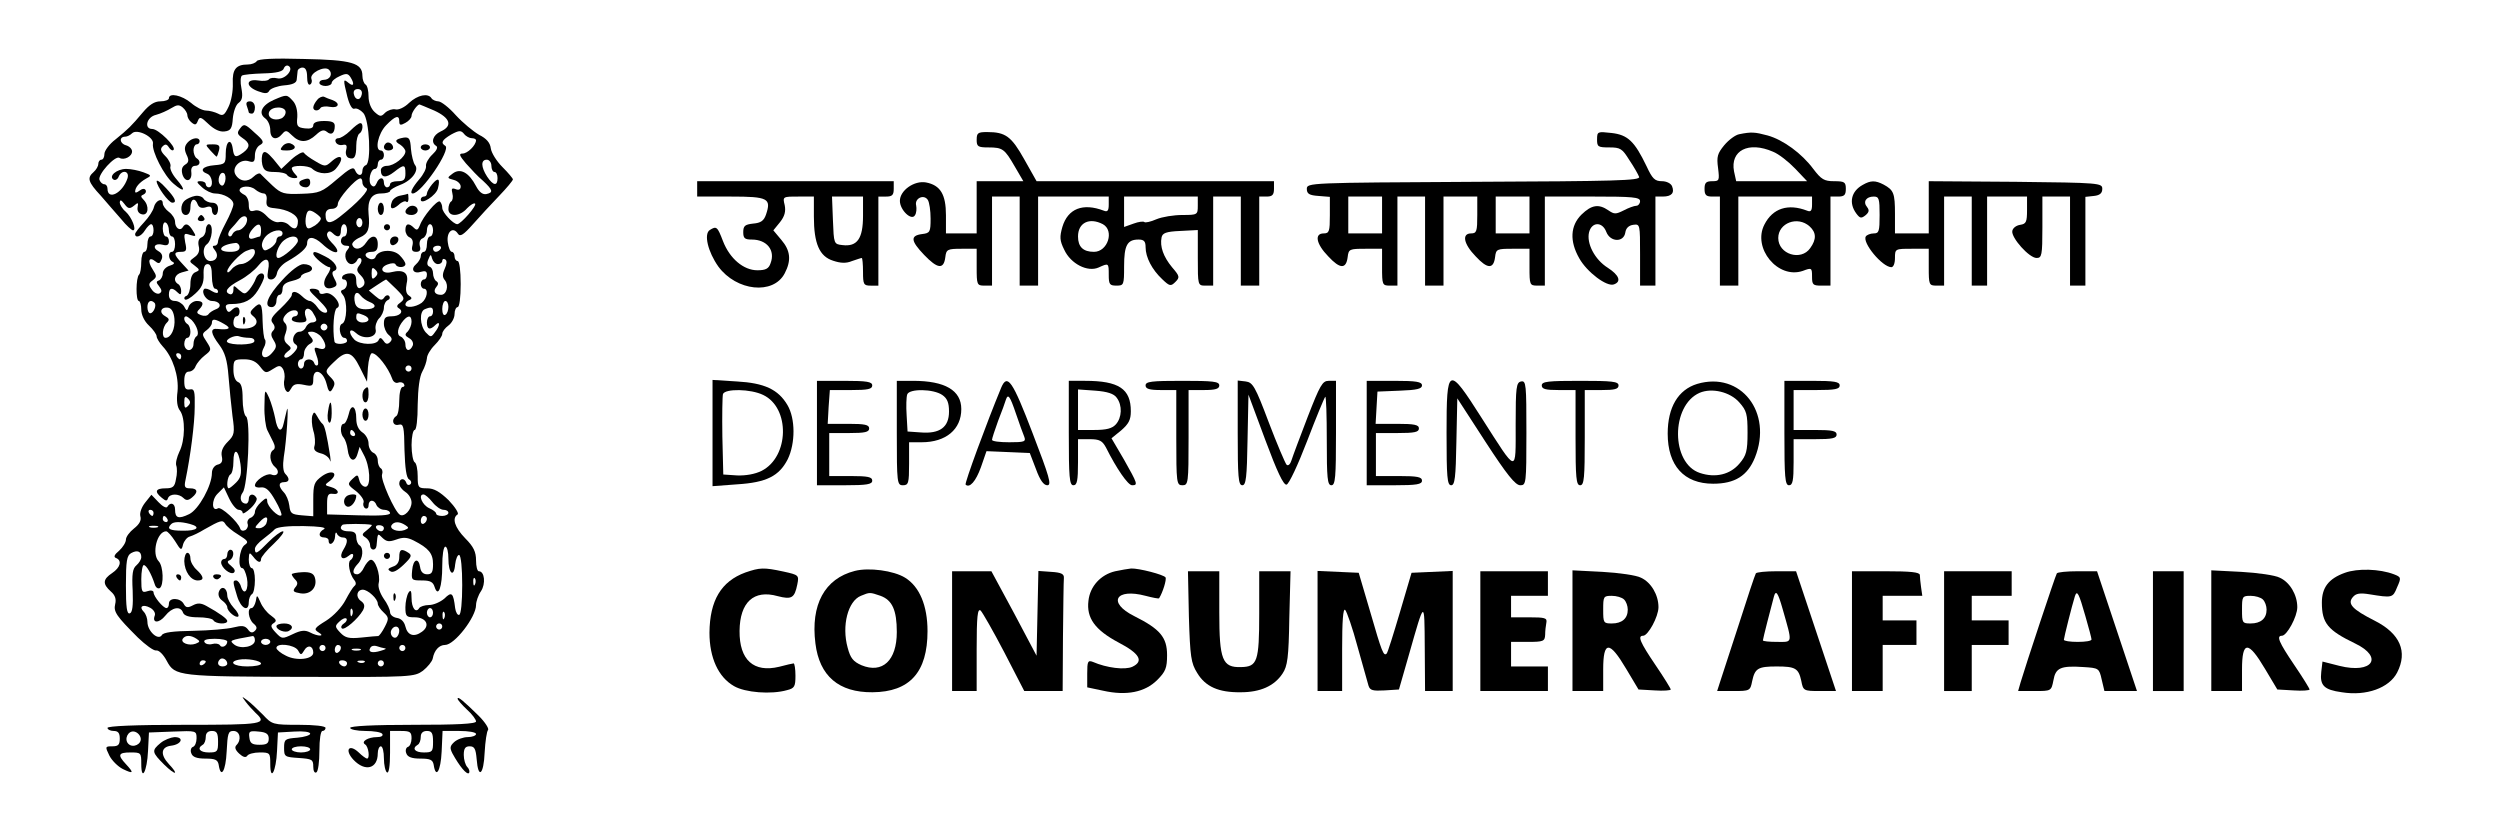 <?xml version="1.0" encoding="UTF-8" standalone="no"?>
<svg xmlns="http://www.w3.org/2000/svg" version="1.0" width="814pt" height="271pt" viewBox="0 0 814 271" preserveAspectRatio="xMidYMid meet">
  <g transform="translate(0,271) scale(0.1,-0.1)" fill="#000000" stroke="none">
    <path d="M836 2511 c-4 -6 -17 -11 -29 -11 -39 0 -51 -16 -49 -62 1 -24 -5 -58 -14 -76 -13 -27 -18 -31 -34 -22 -10 5 -28 10 -39 10 -11 0 -33 11 -49 25 -30 25 -72 34 -72 15 0 -5 -12 -10 -28 -10 -19 0 -36 -11 -57 -36 -38 -45 -46 -53 -89 -88 -20 -15 -36 -37 -36 -47 0 -10 -4 -19 -10 -19 -5 0 -10 -6 -10 -14 0 -7 -7 -19 -15 -26 -22 -19 -19 -32 23 -77 20 -23 50 -58 67 -77 16 -20 34 -36 38 -36 13 0 -4 43 -24 61 -11 9 -19 23 -19 30 1 10 5 8 15 -5 12 -16 17 -17 31 -6 14 12 15 11 12 -5 -2 -12 4 -21 15 -23 20 -4 24 27 5 47 -11 11 -10 14 0 18 6 3 9 9 6 14 -3 6 -11 5 -20 -2 -8 -6 -14 -8 -14 -3 0 14 14 30 35 42 19 10 19 11 -8 21 -16 6 -41 11 -56 11 -31 0 -59 -24 -41 -35 5 -3 13 1 16 9 10 25 37 20 29 -5 -16 -48 -65 -73 -65 -33 0 8 -5 14 -10 14 -6 0 -13 6 -16 14 -7 17 51 81 65 72 14 -9 41 4 41 21 0 8 -9 17 -20 20 -21 6 -23 28 -2 28 6 0 16 5 22 11 16 16 72 -12 68 -34 -4 -25 36 -104 67 -130 36 -31 42 -23 10 14 -14 16 -23 35 -20 42 2 7 -5 22 -16 33 -16 16 -18 24 -10 32 9 9 14 8 21 -3 5 -8 12 -12 15 -8 10 9 -49 68 -69 68 -28 0 -19 39 12 46 15 4 37 14 50 22 18 11 25 12 37 2 8 -7 15 -18 15 -25 0 -7 6 -18 14 -24 11 -9 15 -8 20 5 6 15 10 14 35 -10 19 -18 37 -26 52 -24 20 2 25 10 27 42 2 22 10 45 19 51 12 9 14 21 9 48 -4 19 -3 38 2 41 5 3 36 6 70 7 42 1 63 6 66 16 3 8 10 12 16 8 18 -11 -13 -46 -37 -40 -12 3 -24 1 -27 -3 -3 -5 -19 -7 -36 -4 -40 6 -41 -20 0 -35 24 -9 32 -8 37 2 5 7 26 15 48 17 27 2 40 8 41 18 1 8 2 21 3 28 0 6 8 12 16 12 10 0 15 -10 15 -31 0 -17 4 -28 10 -24 5 3 7 11 4 18 -7 19 43 44 57 30 14 -14 3 -33 -17 -33 -8 0 -14 -4 -14 -10 0 -5 9 -10 20 -10 11 0 20 5 20 10 0 6 12 16 26 22 21 10 27 9 35 -3 14 -22 11 -33 -6 -19 -18 15 -18 12 -4 -45 7 -27 16 -42 23 -39 7 3 20 -4 29 -14 20 -22 27 -164 8 -170 -6 -2 -11 -10 -11 -18 0 -19 -16 -18 -24 2 -5 12 -16 7 -59 -30 -49 -42 -57 -45 -115 -47 -57 -2 -66 0 -95 27 -17 16 -34 33 -38 37 -3 5 -14 1 -23 -8 -19 -19 -45 -17 -59 6 -14 23 15 53 43 44 16 -5 20 -2 20 19 0 14 7 29 17 34 14 8 12 14 -18 40 -31 29 -35 30 -47 14 -11 -14 -10 -19 7 -31 26 -17 26 -30 4 -47 -26 -19 -31 -17 -35 11 -5 38 -23 26 -23 -15 0 -33 -2 -35 -37 -38 -39 -3 -50 -18 -23 -28 17 -7 21 -44 5 -44 -5 0 -10 5 -10 10 0 6 -8 10 -17 10 -14 0 -14 -3 5 -20 12 -11 31 -20 42 -20 29 0 60 -18 60 -35 0 -8 -11 -35 -25 -61 -14 -26 -25 -53 -25 -60 0 -8 -5 -14 -11 -14 -8 0 -8 -4 1 -15 13 -16 6 -35 -15 -35 -22 0 -30 41 -11 55 17 13 22 65 6 65 -5 0 -10 -9 -10 -19 0 -10 -6 -21 -14 -24 -9 -4 -12 -14 -9 -28 4 -15 0 -27 -13 -36 -19 -14 -19 -14 0 -28 17 -13 17 -15 3 -21 -11 -4 -17 -18 -17 -39 0 -18 -6 -35 -12 -38 -7 -2 -10 -8 -6 -12 4 -4 19 5 34 19 21 19 28 34 27 61 -1 24 3 35 13 35 10 0 14 -12 14 -40 0 -22 5 -40 10 -40 6 0 10 -5 10 -10 0 -6 -8 -5 -20 2 -10 7 -22 10 -25 7 -11 -11 7 -39 25 -39 26 0 35 -19 13 -27 -10 -4 -21 -11 -24 -16 -4 -6 -15 -7 -25 -3 -13 5 -15 9 -6 18 17 17 15 28 -7 28 -10 0 -22 -8 -26 -17 -6 -17 -7 -17 -16 0 -6 9 -19 17 -29 17 -13 0 -20 7 -20 20 0 23 10 26 28 8 9 -9 12 -8 12 4 0 9 -4 20 -10 23 -18 11 -11 32 12 38 l22 6 -22 24 c-27 29 -28 37 -2 37 17 0 19 5 13 31 -5 29 -4 31 16 24 20 -6 21 -5 9 14 -14 23 -24 26 -33 11 -9 -14 -25 -2 -25 18 0 10 -9 24 -20 32 -11 8 -20 21 -20 28 0 20 -24 9 -29 -13 -2 -10 -16 -32 -32 -49 -16 -17 -29 -34 -29 -38 0 -15 20 -8 32 12 7 11 16 20 20 20 5 0 8 -9 8 -20 0 -11 -4 -20 -10 -20 -5 0 -10 -11 -10 -25 0 -14 -4 -25 -10 -25 -5 0 -10 -15 -10 -33 0 -19 -3 -37 -7 -41 -11 -10 -11 -86 -1 -86 4 0 8 -13 8 -28 0 -17 10 -38 25 -52 14 -13 25 -29 25 -35 0 -6 9 -21 20 -33 33 -35 53 -98 48 -147 -4 -29 -1 -51 8 -62 18 -24 17 -97 -2 -134 -8 -17 -13 -37 -10 -45 3 -8 3 -28 -1 -44 -4 -25 -10 -30 -34 -30 -33 0 -37 -11 -12 -31 13 -11 17 -11 20 -1 6 15 35 16 51 0 8 -8 15 -8 27 2 21 17 19 30 -6 30 -17 0 -20 4 -15 27 16 77 30 184 30 238 1 52 -1 60 -16 57 -14 -2 -18 4 -18 28 0 20 5 30 15 30 9 0 19 8 22 18 4 9 17 25 30 35 22 17 22 19 6 44 -16 24 -16 26 0 38 9 7 17 17 17 24 0 14 9 14 40 -4 25 -14 17 -20 -22 -16 -25 3 -22 -15 6 -52 18 -24 26 -49 30 -102 3 -38 9 -97 13 -130 8 -55 6 -62 -15 -83 -16 -16 -23 -31 -20 -47 4 -17 0 -25 -14 -28 -10 -3 -18 -14 -18 -27 0 -41 -43 -119 -74 -134 -35 -17 -46 -13 -46 15 0 20 -15 26 -25 9 -3 -6 -16 1 -29 15 l-23 24 -20 -25 c-12 -15 -19 -34 -16 -45 4 -13 -3 -26 -21 -40 -14 -11 -26 -27 -26 -36 0 -9 -10 -25 -22 -36 -16 -13 -19 -21 -10 -24 20 -8 14 -31 -13 -49 -30 -20 -32 -35 -4 -60 14 -12 18 -25 14 -41 -6 -25 4 -39 74 -109 25 -24 51 -43 59 -42 9 2 24 -13 35 -34 27 -50 35 -51 459 -52 338 -1 347 0 375 20 15 12 30 30 32 40 5 27 21 44 40 44 31 0 101 91 101 130 0 11 7 32 16 45 16 24 12 65 -7 65 -5 0 -9 16 -9 35 0 28 -8 45 -35 72 -35 36 -44 66 -25 78 5 3 -8 24 -29 46 -29 28 -48 39 -70 39 -29 0 -31 2 -31 39 0 22 -4 43 -10 46 -5 3 -10 28 -10 56 0 27 5 49 10 49 6 0 10 34 10 83 1 52 6 91 15 107 8 14 14 33 15 43 0 10 11 29 25 43 14 14 25 30 25 37 0 7 9 19 20 27 11 8 20 25 20 37 0 13 5 23 10 23 6 0 10 32 10 75 0 43 -4 75 -10 75 -5 0 -10 7 -10 15 0 8 -4 15 -9 15 -5 0 -11 14 -13 31 -5 34 17 53 33 28 7 -11 18 -4 49 31 22 25 60 66 85 92 25 26 45 50 45 54 0 3 -15 21 -34 40 -19 19 -36 46 -38 61 -2 18 -14 32 -38 44 -19 11 -53 39 -76 64 -22 25 -48 45 -57 45 -8 0 -19 5 -22 10 -11 18 -45 11 -73 -15 -15 -15 -35 -24 -45 -21 -9 2 -24 -3 -33 -11 -13 -14 -17 -13 -34 2 -12 11 -20 31 -20 51 0 18 -4 36 -10 39 -5 3 -10 16 -10 28 0 42 -34 52 -191 55 -99 3 -149 0 -153 -7z m342 -108 c-4 -22 -22 -20 -26 1 -2 10 3 16 13 16 10 0 15 -7 13 -17z m236 -53 c52 -24 61 -50 21 -68 -26 -12 -33 -36 -15 -47 7 -4 2 -15 -12 -28 -13 -12 -22 -29 -21 -37 2 -8 -8 -28 -22 -44 -23 -27 -32 -46 -21 -46 28 0 125 143 106 155 -16 10 -11 19 19 37 26 14 32 14 42 2 6 -8 18 -14 25 -14 8 0 14 -3 14 -7 -1 -17 -28 -43 -44 -43 -13 0 -10 -7 11 -32 16 -18 40 -44 56 -57 32 -30 34 -38 10 -43 -12 -2 -23 7 -33 26 -23 44 -51 60 -76 41 -19 -14 -19 -15 4 -21 12 -3 22 -13 22 -21 0 -10 -6 -13 -16 -9 -13 5 -15 2 -11 -14 3 -11 1 -23 -4 -26 -5 -3 -9 -14 -9 -25 0 -26 37 -25 61 3 11 11 22 18 26 15 6 -7 -46 -66 -58 -67 -13 0 -49 38 -49 53 0 9 -4 18 -8 21 -9 5 -55 -49 -65 -78 -6 -15 -10 -17 -19 -8 -17 17 -28 15 -28 -7 0 -10 6 -21 14 -24 9 -4 12 -14 9 -26 -4 -15 -1 -21 12 -21 12 0 16 6 12 19 -3 12 1 22 9 25 8 3 14 15 14 26 0 11 5 20 10 20 6 0 10 -9 10 -20 0 -11 -4 -20 -10 -20 -5 0 -10 -11 -10 -25 0 -14 -4 -25 -10 -25 -5 0 -10 -6 -10 -14 0 -7 -7 -19 -15 -26 -19 -16 -9 -33 16 -25 13 4 19 2 19 -9 0 -9 -4 -16 -10 -16 -5 0 -10 -7 -10 -15 0 -8 5 -15 10 -15 16 0 11 -32 -7 -46 -21 -15 -53 -18 -53 -5 0 5 6 12 13 14 9 4 9 8 -2 15 -9 6 -11 19 -7 39 8 34 -9 47 -49 37 -31 -8 -43 14 -13 25 13 5 24 5 26 0 5 -12 32 -11 32 1 0 6 -8 18 -19 29 -21 21 -69 18 -78 -5 -2 -7 -11 -10 -19 -7 -21 8 -17 23 6 23 15 0 20 7 20 25 0 30 -20 33 -38 5 -14 -22 -38 -27 -45 -7 -2 6 9 17 25 24 27 12 33 28 28 77 -4 43 9 66 40 66 17 0 30 4 30 8 0 4 15 13 33 20 38 14 63 48 48 65 -5 7 -11 30 -13 52 -2 34 -6 39 -23 37 -29 -5 -32 -12 -12 -23 9 -6 17 -16 17 -22 0 -18 -37 -47 -60 -47 -11 0 -20 -6 -20 -14 0 -25 16 -27 43 -6 33 26 37 25 37 -5 0 -20 -5 -25 -25 -25 -14 0 -25 -4 -25 -10 0 -5 -4 -10 -10 -10 -5 0 -10 7 -10 15 0 20 -16 19 -24 -2 -5 -11 -10 -13 -17 -6 -12 12 -3 53 12 53 5 0 9 7 9 15 0 8 5 15 10 15 6 0 10 7 10 15 0 8 -4 15 -10 15 -21 0 -9 55 17 82 30 31 43 35 43 13 0 -13 4 -14 20 -5 11 6 20 16 20 23 0 11 19 37 26 37 1 0 22 -9 48 -20z m186 -180 c0 -11 5 -20 10 -20 6 0 10 -9 10 -20 0 -27 -14 -25 -34 5 -20 31 -21 55 -1 55 8 0 15 -9 15 -20z m-867 -51 c-4 -13 -9 -17 -16 -10 -12 12 -1 45 12 37 5 -3 7 -15 4 -27z m447 -3 c0 -8 6 -16 13 -19 12 -4 -29 -48 -88 -94 -31 -24 -45 -22 -45 8 0 12 7 19 20 19 12 0 20 7 20 16 0 16 57 82 73 83 4 1 7 -5 7 -13z m-321 -36 c7 0 11 -10 9 -22 -2 -19 2 -24 27 -26 42 -4 75 -22 75 -42 0 -25 -11 -31 -28 -14 -8 9 -23 13 -33 11 -10 -3 -27 5 -40 19 -15 16 -29 22 -41 18 -14 -4 -18 0 -18 21 0 14 -7 28 -15 31 -8 4 -15 10 -15 14 0 15 35 17 51 3 8 -7 21 -13 28 -13z m185 -79 c3 -5 -5 -16 -18 -25 -20 -12 -25 -13 -29 -2 -3 8 -3 23 0 35 4 16 9 19 24 11 10 -6 20 -14 23 -19z m-244 -22 c-6 -10 -17 -19 -25 -19 -7 0 -15 -6 -18 -12 -2 -7 -8 -10 -12 -6 -4 4 -1 14 6 22 8 8 20 22 27 31 18 21 35 9 22 -16z m380 6 c0 -8 -4 -15 -10 -15 -5 0 -10 7 -10 15 0 8 5 15 10 15 6 0 10 -7 10 -15z m-630 -26 c0 -10 5 -19 10 -19 6 0 10 -11 10 -25 0 -14 -4 -25 -10 -25 -14 0 -12 -27 3 -33 7 -4 3 -8 -10 -12 -13 -4 -23 -15 -23 -25 0 -10 -6 -20 -12 -23 -10 -3 -10 -7 0 -19 9 -12 10 -18 2 -23 -6 -4 -18 1 -25 11 -12 16 -12 21 2 31 14 11 14 14 0 36 -18 27 -12 43 9 26 11 -9 15 -7 20 6 5 11 1 21 -10 27 -22 12 -12 28 14 21 14 -4 20 0 20 11 0 9 -4 16 -10 16 -5 0 -10 12 -10 26 0 14 4 23 10 19 6 -3 10 -15 10 -26z m300 1 c0 -11 -2 -20 -4 -20 -2 0 -11 -3 -20 -6 -19 -7 -21 11 -3 31 17 20 27 18 27 -5z m280 0 c0 -11 -4 -20 -10 -20 -5 0 -10 -7 -10 -15 0 -8 7 -15 16 -15 13 0 14 -3 5 -14 -14 -16 -4 -46 14 -46 7 0 15 6 18 13 2 6 8 9 12 5 4 -4 2 -14 -5 -22 -10 -13 -9 -19 4 -32 18 -18 17 -35 -2 -42 -7 -2 -12 7 -12 22 0 19 -5 26 -19 26 -11 0 -23 -4 -26 -10 -3 -5 -1 -10 4 -10 15 0 14 -27 -1 -33 -10 -3 -10 -7 -1 -18 15 -18 13 -87 -3 -93 -14 -5 -7 -46 7 -46 5 0 9 -4 9 -10 0 -11 -39 -14 -41 -2 -7 40 -2 105 8 109 21 8 -16 55 -38 48 -11 -4 -19 -2 -19 4 0 6 -9 11 -21 11 -17 0 -15 -5 18 -36 25 -25 34 -38 25 -42 -8 -2 -20 5 -28 17 -8 12 -20 21 -25 21 -6 0 -17 7 -25 15 -18 17 -34 20 -34 4 0 -5 -17 -25 -37 -44 -29 -27 -34 -36 -25 -47 8 -10 8 -18 1 -25 -8 -8 -7 -17 2 -31 11 -18 10 -24 -6 -42 -22 -25 -42 -12 -26 18 6 10 7 22 4 26 -4 3 -7 31 -8 61 -1 58 -6 65 -30 41 -12 -12 -12 -16 0 -26 23 -19 6 -40 -31 -40 -27 0 -34 4 -34 20 0 11 5 20 10 20 6 0 10 7 10 15 0 18 -12 19 -27 4 -7 -7 -12 -6 -16 5 -5 12 0 16 16 16 43 0 67 13 87 45 11 18 20 37 20 44 0 17 -20 13 -27 -6 -3 -10 -13 -26 -21 -36 -14 -16 -16 -16 -34 -1 -17 16 -18 16 -18 0 0 -10 -5 -16 -11 -14 -21 7 -10 23 31 45 23 12 50 34 61 48 25 31 40 24 32 -15 -4 -23 -2 -30 10 -30 9 0 17 9 19 21 2 11 16 28 32 37 44 25 66 45 66 59 0 25 22 24 49 -1 41 -39 70 -35 31 4 -12 12 -18 25 -14 31 4 8 10 7 17 0 17 -17 27 -13 27 9 0 11 5 20 10 20 6 0 10 -9 10 -20z m-210 -10 c0 -5 -4 -10 -10 -10 -5 0 -10 -6 -10 -13 0 -7 -9 -18 -20 -25 -17 -10 -21 -10 -26 3 -4 9 2 25 11 35 19 21 55 27 55 10z m50 -24 c0 -13 -49 -56 -64 -56 -12 0 -5 30 11 50 20 23 53 27 53 6z m-190 -21 c0 -10 -10 -15 -30 -15 -49 0 -34 24 18 29 6 0 12 -6 12 -14z m655 -5 c-3 -5 -10 -10 -16 -10 -5 0 -9 5 -9 10 0 6 7 10 16 10 8 0 12 -4 9 -10z m-605 -11 c0 -16 -27 -39 -46 -39 -9 0 -23 -8 -30 -17 -8 -10 -14 -13 -14 -6 0 13 42 58 62 66 21 9 28 8 28 -4z m596 -39 c8 0 14 5 14 11 0 5 4 8 10 4 6 -4 5 -15 -2 -30 -8 -18 -8 -28 1 -38 13 -17 5 -47 -13 -47 -20 0 -27 12 -15 26 7 8 7 14 -1 19 -5 3 -10 15 -10 25 0 10 -5 20 -12 22 -7 3 -9 11 -3 24 7 17 8 17 12 2 3 -10 11 -18 19 -18z m-204 -42 c-9 -9 -12 -7 -12 12 0 19 3 21 12 12 9 -9 9 -15 0 -24z m68 -39 c28 -28 29 -32 14 -44 -12 -8 -14 -14 -5 -19 17 -11 3 -26 -25 -26 -19 0 -24 -5 -24 -24 0 -13 7 -29 15 -36 12 -10 13 -16 5 -24 -8 -8 -14 -7 -21 4 -8 11 -12 12 -16 3 -7 -18 -61 -16 -79 1 -22 23 -17 42 6 21 25 -23 70 -14 63 13 -2 11 3 26 11 35 9 8 16 25 16 35 0 11 6 22 13 25 6 2 8 8 4 13 -4 5 -12 2 -16 -5 -7 -10 -13 -9 -29 5 l-21 18 27 18 c15 10 28 18 29 18 1 0 15 -14 33 -31z m-87 -42 c27 -10 20 -24 -12 -24 -21 0 -31 6 -35 20 -7 28 4 44 18 25 6 -8 19 -17 29 -21z m-700 -3 c8 -8 -3 -34 -14 -34 -5 0 -9 9 -9 20 0 19 11 26 23 14z m957 -13 c0 -11 -4 -23 -10 -26 -6 -4 -10 5 -10 19 0 14 5 26 10 26 6 0 10 -9 10 -19z m-892 -39 c3 -32 -11 -62 -29 -62 -13 0 -11 34 4 49 10 10 8 14 -6 22 -21 12 -12 31 11 27 11 -2 18 -15 20 -36z m462 -4 c0 -4 -6 -8 -14 -8 -8 0 -16 -7 -20 -15 -3 -8 -12 -15 -20 -15 -19 0 -30 -31 -14 -41 9 -6 8 -13 -6 -28 -10 -11 -23 -18 -28 -15 -5 3 -2 11 7 18 15 11 15 13 1 25 -11 9 -13 19 -6 36 5 14 5 26 -2 33 -8 8 -8 15 2 27 14 17 40 20 40 5 0 -5 -4 -10 -10 -10 -5 0 -10 -4 -10 -10 0 -5 12 -10 26 -10 20 0 25 4 20 16 -10 26 5 39 21 19 7 -11 13 -22 13 -27z m380 27 c0 -8 -4 -15 -10 -15 -5 0 -10 -9 -10 -20 0 -23 10 -26 28 -8 16 16 15 -3 -2 -24 -12 -17 -14 -17 -30 0 -19 22 -21 68 -3 75 21 9 27 7 27 -8z m-226 -11 c23 -9 20 -24 -4 -24 -11 0 -20 7 -20 15 0 17 2 18 24 9z m-560 -16 c18 -19 26 -47 16 -53 -6 -4 -10 -15 -10 -26 0 -10 -7 -19 -15 -19 -8 0 -15 9 -15 20 0 11 5 20 10 20 6 0 10 9 10 19 0 11 -4 23 -10 26 -11 7 -14 25 -4 25 3 0 11 -6 18 -12z m716 -6 c0 -10 -6 -24 -12 -31 -11 -10 -10 -14 4 -22 10 -5 15 -16 12 -24 -9 -21 -24 -19 -24 4 0 10 -7 21 -15 25 -15 5 -11 30 9 53 16 18 26 16 26 -5z m-276 -23 c-3 -5 -10 -7 -15 -3 -5 3 -7 10 -3 15 3 5 10 7 15 3 5 -3 7 -10 3 -15z m-18 -26 c20 -27 17 -45 -6 -38 -18 6 -19 4 -10 -21 6 -15 8 -30 4 -33 -4 -3 -9 0 -11 7 -6 17 -33 15 -33 -3 0 -8 -4 -15 -10 -15 -5 0 -10 7 -10 15 0 8 5 15 10 15 6 0 10 9 10 20 0 10 8 23 17 29 14 8 15 12 4 25 -11 14 -11 16 4 16 10 0 24 -8 31 -17z m-234 -3 c11 0 18 -5 16 -12 -4 -12 -76 -13 -88 -2 -8 8 24 24 38 19 8 -3 23 -5 34 -5z m-222 -60 c0 -5 -2 -10 -4 -10 -3 0 -8 5 -11 10 -3 6 -1 10 4 10 6 0 11 -4 11 -10z m582 -37 l23 -46 3 46 c2 26 8 47 13 47 17 0 53 -47 66 -83 3 -10 12 -16 19 -13 7 3 16 1 19 -4 4 -6 1 -10 -4 -10 -6 0 -11 -20 -11 -44 0 -25 -4 -48 -10 -51 -17 -11 -11 -33 8 -28 16 4 18 -5 19 -83 2 -58 6 -90 15 -95 7 -4 9 -12 4 -16 -5 -4 -11 -2 -13 5 -6 17 -23 15 -23 -3 0 -8 9 -20 20 -27 11 -7 20 -22 20 -34 0 -24 -24 -49 -38 -40 -17 10 -64 116 -58 131 3 8 1 17 -4 20 -6 4 -10 15 -10 26 0 11 -7 22 -15 25 -8 4 -15 17 -15 30 0 13 -9 29 -20 36 -13 9 -20 24 -20 45 0 42 -17 51 -25 13 -4 -16 -11 -30 -16 -30 -12 0 -12 -33 0 -45 5 -6 11 -23 13 -39 4 -36 23 -45 32 -14 l7 23 13 -25 c21 -37 25 -105 6 -105 -8 0 -17 9 -20 21 -5 20 -6 20 -23 4 -16 -16 -16 -18 12 -39 16 -13 27 -29 25 -36 -3 -7 -1 -16 5 -20 6 -3 11 1 11 9 0 20 19 21 26 1 4 -8 15 -15 25 -15 10 0 19 -5 19 -11 0 -7 -34 -9 -102 -7 l-103 3 0 35 c0 28 4 34 18 32 25 -4 21 15 -5 22 -22 6 -22 7 -4 20 31 25 8 39 -25 16 -26 -19 -29 -27 -29 -76 l0 -55 -37 3 c-34 3 -38 6 -41 32 -2 16 -10 35 -18 43 -18 19 -18 33 1 33 18 0 19 12 4 27 -7 7 -9 27 -5 55 9 52 17 181 10 153 -3 -11 -7 -30 -10 -42 -7 -35 -21 -27 -28 15 -4 20 -13 51 -20 67 -14 30 -14 29 -15 -28 -1 -31 4 -66 9 -77 6 -11 14 -29 20 -40 6 -12 6 -21 0 -25 -15 -9 -12 -41 5 -55 18 -15 9 -34 -12 -25 -16 5 -53 -20 -53 -36 0 -5 9 -8 21 -6 15 1 27 -10 45 -42 14 -24 23 -46 20 -49 -9 -8 -46 29 -46 46 0 12 -4 12 -20 -3 -11 -10 -20 -24 -20 -32 0 -7 -6 -16 -14 -19 -8 -3 -12 -12 -10 -19 3 -7 0 -16 -7 -21 -8 -4 -15 -2 -17 5 -7 22 -62 72 -72 66 -21 -13 -22 27 -2 47 l21 21 17 -36 c10 -21 24 -37 31 -37 7 0 13 -4 13 -10 0 -5 12 2 26 15 14 13 23 29 19 34 -9 16 -25 13 -25 -4 0 -8 -4 -15 -9 -15 -17 0 -23 20 -11 36 17 20 27 239 11 248 -6 4 -11 30 -11 57 0 35 -4 51 -15 55 -9 4 -15 19 -15 40 0 32 2 34 35 34 24 0 39 -7 52 -24 17 -22 19 -22 41 -8 20 13 25 13 33 1 5 -8 7 -23 5 -34 -3 -11 -1 -26 3 -34 7 -11 11 -10 19 4 7 14 17 17 41 12 28 -6 31 -4 31 19 0 38 32 27 43 -15 6 -26 11 -31 18 -20 12 20 11 25 -8 44 -15 16 -14 19 13 45 41 41 59 38 86 -17z m168 -3 c0 -5 -4 -10 -10 -10 -5 0 -10 5 -10 10 0 6 5 10 10 10 6 0 10 -4 10 -10z m-728 -122 c-9 -9 -12 -7 -12 12 0 19 3 21 12 12 9 -9 9 -15 0 -24z m543 -88 c3 -5 1 -10 -4 -10 -6 0 -11 5 -11 10 0 6 2 10 4 10 3 0 8 -4 11 -10z m-372 -101 c4 -32 1 -45 -14 -60 -10 -10 -21 -19 -24 -19 -9 0 -5 39 5 45 6 3 10 22 10 41 0 47 16 43 23 -7z m625 -124 c11 -14 27 -25 36 -25 9 0 16 -4 16 -10 0 -5 -9 -10 -20 -10 -11 0 -20 3 -20 8 0 4 -10 12 -22 17 -23 10 -38 45 -19 45 5 0 18 -11 29 -25z m-908 -35 c0 -5 -2 -10 -4 -10 -3 0 -8 5 -11 10 -3 6 -1 10 4 10 6 0 11 -4 11 -10z m45 -20 c3 -5 1 -10 -4 -10 -6 0 -11 5 -11 10 0 6 2 10 4 10 3 0 8 -4 11 -10z m322 -15 c-4 -8 -14 -15 -23 -15 -16 0 -16 2 1 20 20 22 31 20 22 -5z m523 16 c0 -6 -4 -13 -10 -16 -5 -3 -10 1 -10 9 0 9 5 16 10 16 6 0 10 -4 10 -9z m-614 -52 c32 -20 35 -24 20 -34 -17 -13 -23 -75 -7 -75 5 0 11 -14 15 -32 7 -37 -8 -61 -19 -29 -3 12 -11 21 -16 21 -12 0 -11 -5 3 -51 12 -40 38 -54 38 -20 0 11 5 23 10 26 6 3 10 24 10 46 0 21 -4 39 -10 39 -5 0 -10 12 -10 28 1 24 2 25 14 10 15 -20 26 -23 26 -8 0 6 19 29 42 50 23 22 36 40 29 40 -7 0 -28 -16 -47 -35 -37 -38 -44 -42 -44 -22 0 7 12 21 27 32 14 11 32 25 38 32 8 7 43 11 94 10 50 -1 75 -4 66 -10 -19 -10 -19 -27 0 -27 8 0 15 -4 15 -10 0 -21 20 -9 21 13 0 12 3 16 6 10 2 -7 11 -13 19 -13 17 0 18 -14 2 -40 -15 -24 -4 -37 17 -20 9 8 15 8 15 2 0 -6 -4 -13 -9 -16 -10 -7 -3 -45 12 -64 7 -8 7 -16 1 -20 -5 -4 -18 -25 -29 -46 -12 -23 -38 -51 -63 -67 -39 -24 -41 -28 -25 -38 24 -14 -2 -14 -28 0 -16 8 -29 7 -56 -6 -34 -16 -35 -16 -55 5 -17 18 -18 24 -7 31 11 7 9 12 -9 25 -13 9 -28 28 -34 43 -11 25 -12 25 -15 4 -3 -13 -9 -23 -14 -23 -15 0 -10 -36 6 -50 12 -10 13 -16 5 -24 -8 -8 -15 -7 -23 5 -10 12 -19 13 -47 6 -19 -5 -78 -10 -130 -11 -67 -1 -98 -5 -103 -14 -12 -19 -47 13 -47 43 0 11 -5 26 -12 33 -17 17 -3 26 21 13 11 -6 18 -17 15 -25 -10 -26 14 -26 34 -1 22 28 50 33 58 10 4 -10 20 -15 49 -15 24 0 47 -4 50 -10 7 -12 45 -14 45 -2 0 7 -26 26 -68 49 -18 10 -29 10 -44 2 -17 -9 -23 -8 -30 5 -11 20 -48 21 -48 1 0 -8 -3 -15 -8 -15 -11 0 -42 38 -42 51 0 6 -9 8 -20 4 -18 -6 -20 -2 -20 39 0 25 4 46 8 46 9 0 25 -29 36 -63 3 -10 10 -15 16 -12 14 9 12 71 -3 87 -24 24 -6 98 24 98 5 0 18 -15 29 -32 19 -31 21 -32 26 -11 3 11 13 24 22 26 10 3 31 13 47 23 53 30 60 32 68 19 4 -8 23 -24 43 -36z m-158 35 c38 -10 24 -23 -23 -22 -43 0 -53 6 -38 21 8 9 31 9 61 1z m592 -3 c3 -1 -4 -8 -15 -17 -17 -13 -18 -16 -5 -24 8 -5 15 -16 15 -25 0 -18 19 -20 21 -2 4 43 3 42 20 25 13 -12 21 -13 44 -5 22 8 35 8 57 -3 49 -25 63 -42 63 -77 0 -26 -4 -33 -19 -33 -13 0 -21 8 -23 23 -5 33 -23 27 -26 -10 -3 -32 -2 -33 32 -33 27 0 36 -5 41 -21 12 -37 25 -1 25 69 0 34 4 62 10 62 6 0 10 -18 10 -39 0 -49 18 -64 22 -19 2 18 8 32 13 31 6 -2 10 -43 10 -98 0 -55 -4 -96 -10 -97 -5 -2 -11 8 -13 22 -6 50 -11 55 -35 31 -13 -11 -35 -21 -50 -21 -14 0 -29 -5 -32 -10 -11 -18 -25 0 -25 33 0 24 -3 28 -10 17 -5 -8 -10 -30 -10 -47 0 -30 3 -33 30 -33 38 0 52 -27 24 -47 -26 -19 -47 -12 -54 17 -4 16 -14 26 -28 28 -12 2 -22 10 -22 19 0 8 -9 28 -21 44 -12 18 -19 38 -16 50 7 27 -12 81 -27 76 -6 -2 -15 -13 -21 -25 -5 -12 -15 -22 -22 -22 -17 0 -16 15 2 34 17 17 20 52 5 61 -5 3 -10 15 -10 26 0 14 -7 19 -25 19 -23 0 -32 10 -20 21 4 4 79 4 95 0z m110 -1 c12 -8 12 -10 -3 -16 -22 -8 -50 3 -42 16 8 12 25 13 45 0z m-807 -7 c-7 -2 -19 -2 -25 0 -7 3 -2 5 12 5 14 0 19 -2 13 -5z m737 -3 c0 -5 -4 -10 -9 -10 -6 0 -13 5 -16 10 -3 6 1 10 9 10 9 0 16 -4 16 -10z m-790 -94 c0 -8 -7 -19 -16 -27 -12 -10 -15 -28 -12 -82 2 -50 -1 -71 -9 -74 -10 -4 -13 19 -13 91 0 80 3 97 17 105 20 11 33 6 33 -13z m1087 -88 c-3 -8 -6 -5 -6 6 -1 11 2 17 5 13 3 -3 4 -12 1 -19z m-335 -35 c10 -9 18 -21 18 -28 0 -7 9 -20 19 -29 17 -16 18 -20 4 -47 -8 -16 -18 -29 -21 -30 -4 0 -29 -2 -56 -5 -40 -4 -52 -1 -68 16 -18 19 -18 22 -3 36 9 9 19 13 23 10 3 -4 0 -11 -8 -16 -8 -5 -11 -12 -7 -16 8 -8 53 31 69 59 7 14 5 22 -8 31 -17 13 -12 36 8 36 6 0 20 -7 30 -17z m-65 -65 c-3 -8 -6 -5 -6 6 -1 11 2 17 5 13 3 -3 4 -12 1 -19z m263 7 c0 -8 -4 -15 -10 -15 -5 0 -10 7 -10 15 0 8 5 15 10 15 6 0 10 -7 10 -15z m37 -17 c-3 -8 -6 -5 -6 6 -1 11 2 17 5 13 3 -3 4 -12 1 -19z m-7 -28 c0 -5 -4 -10 -10 -10 -5 0 -10 5 -10 10 0 6 5 10 10 10 6 0 10 -4 10 -10z m-140 -14 c0 -8 -4 -17 -9 -21 -12 -7 -24 12 -16 25 9 15 25 12 25 -4z m-660 -26 c12 -8 12 -10 -3 -16 -22 -8 -50 3 -42 16 8 12 25 13 45 0z m190 -5 c0 -21 -46 -30 -67 -14 -17 14 -17 14 60 28 4 0 7 -6 7 -14z m-90 -4 c0 -14 -18 -23 -24 -12 -3 5 -15 7 -25 4 -10 -3 -22 0 -25 6 -5 7 7 11 33 11 23 0 41 -4 41 -9z m140 -1 c0 -5 -7 -10 -15 -10 -8 0 -15 5 -15 10 0 6 7 10 15 10 8 0 15 -4 15 -10z m90 -27 c9 -17 11 -17 21 0 11 19 29 14 29 -8 0 -22 -55 -28 -89 -10 -17 8 -31 20 -31 25 0 18 58 11 70 -7z m90 7 c0 -5 -4 -10 -10 -10 -5 0 -10 5 -10 10 0 6 5 10 10 10 6 0 10 -4 10 -10z m50 1 c0 -6 -4 -13 -10 -16 -5 -3 -10 1 -10 9 0 9 5 16 10 16 6 0 10 -4 10 -9z m143 -2 c7 -1 1 -4 -13 -8 -29 -9 -43 -4 -34 10 3 6 13 8 21 5 8 -3 20 -6 26 -7z m67 1 c0 -5 -4 -10 -10 -10 -5 0 -10 5 -10 10 0 6 5 10 10 10 6 0 10 -4 10 -10z m-147 -7 c-7 -2 -19 -2 -25 0 -7 3 -2 5 12 5 14 0 19 -2 13 -5z m-433 -44 c0 -5 -7 -9 -15 -9 -15 0 -20 12 -9 23 8 8 24 -1 24 -14z m110 0 c0 -5 -20 -9 -45 -9 -44 0 -63 15 -27 22 26 5 72 -3 72 -13z m-180 7 c0 -3 -4 -8 -10 -11 -5 -3 -10 -1 -10 4 0 6 5 11 10 11 6 0 10 -2 10 -4z m460 -6 c0 -5 -4 -10 -9 -10 -6 0 -13 5 -16 10 -3 6 1 10 9 10 9 0 16 -4 16 -10z m57 4 c-3 -3 -12 -4 -19 -1 -8 3 -5 6 6 6 11 1 17 -2 13 -5z m63 -4 c0 -5 -4 -10 -10 -10 -5 0 -10 5 -10 10 0 6 5 10 10 10 6 0 10 -4 10 -10z"></path>
    <path d="M1256 2243 c-11 -11 -6 -23 9 -23 8 0 15 4 15 9 0 13 -16 22 -24 14z"></path>
    <path d="M1370 2230 c0 -5 7 -10 15 -10 8 0 15 5 15 10 0 6 -7 10 -15 10 -8 0 -15 -4 -15 -10z"></path>
    <path d="M1407 2110 c-9 -11 -17 -25 -17 -30 0 -6 -4 -10 -10 -10 -5 0 -10 -4 -10 -10 0 -19 51 14 56 37 8 32 1 37 -19 13z"></path>
    <path d="M1303 2073 c-12 -2 -24 -11 -27 -20 -9 -24 1 -28 22 -10 10 10 22 14 25 10 4 -3 7 1 7 10 0 10 -1 16 -2 16 -2 -1 -13 -4 -25 -6z"></path>
    <path d="M1230 2030 c0 -11 5 -20 10 -20 6 0 10 9 10 20 0 11 -4 20 -10 20 -5 0 -10 -9 -10 -20z"></path>
    <path d="M1327 2033 c-13 -12 -7 -23 13 -23 11 0 20 7 20 15 0 15 -21 21 -33 8z"></path>
    <path d="M1250 1970 c0 -5 5 -10 10 -10 6 0 10 5 10 10 0 6 -4 10 -10 10 -5 0 -10 -4 -10 -10z"></path>
    <path d="M1270 1924 c0 -9 5 -14 12 -12 18 6 21 28 4 28 -9 0 -16 -7 -16 -16z"></path>
    <path d="M1020 1884 c0 -10 41 -44 53 -44 5 0 2 -12 -8 -26 -19 -29 -8 -51 20 -40 13 5 14 10 4 28 -8 15 -9 23 -1 26 18 6 2 32 -29 47 -31 16 -39 18 -39 9z"></path>
    <path d="M919 1798 c-49 -53 -62 -88 -34 -88 8 0 15 9 15 20 0 11 5 20 10 20 6 0 10 9 10 19 0 13 9 21 30 26 17 4 30 10 30 15 0 4 9 10 21 13 26 7 16 27 -13 27 -13 0 -41 -21 -69 -52z"></path>
    <path d="M791 1664 c0 -11 3 -14 6 -6 3 7 2 16 -1 19 -3 4 -6 -2 -5 -13z"></path>
    <path d="M1187 1443 c-11 -10 -8 -43 3 -43 6 0 10 11 10 25 0 26 -2 29 -13 18z"></path>
    <path d="M1068 1370 c-3 -17 -1 -33 4 -36 4 -3 8 11 8 30 0 44 -6 47 -12 6z"></path>
    <path d="M1180 1360 c0 -11 5 -20 10 -20 6 0 10 9 10 20 0 11 -4 20 -10 20 -5 0 -10 -9 -10 -20z"></path>
    <path d="M1017 1357 c-3 -9 -2 -31 3 -49 6 -18 7 -40 4 -50 -4 -12 2 -19 20 -24 14 -3 27 -13 30 -22 3 -10 3 -3 1 13 -11 70 -18 100 -25 105 -4 3 -11 13 -17 24 -9 16 -11 16 -16 3z"></path>
    <path d="M1127 1093 c-12 -11 -7 -33 7 -33 12 0 26 20 26 36 0 7 -26 5 -33 -3z"></path>
    <path d="M740 905 c0 -8 -4 -15 -10 -15 -5 0 -10 -5 -10 -11 0 -17 29 -41 41 -34 6 5 4 12 -8 22 -13 10 -15 16 -5 19 14 7 16 34 2 34 -5 0 -10 -7 -10 -15z"></path>
    <path d="M600 883 c1 -34 21 -63 44 -63 22 0 20 13 -4 35 -11 10 -20 26 -20 37 0 10 -4 18 -10 18 -5 0 -10 -12 -10 -27z"></path>
    <path d="M950 840 c0 -3 5 -11 12 -18 8 -8 8 -15 -1 -25 -9 -12 -6 -15 18 -19 33 -5 56 21 46 52 -4 13 -15 18 -40 17 -19 -1 -35 -4 -35 -7z"></path>
    <path d="M575 830 c3 -5 8 -10 11 -10 2 0 4 5 4 10 0 6 -5 10 -11 10 -5 0 -7 -4 -4 -10z"></path>
    <path d="M695 830 c4 -6 11 -8 16 -5 14 9 11 15 -7 15 -8 0 -12 -5 -9 -10z"></path>
    <path d="M713 784 c-4 -10 0 -22 10 -29 10 -7 17 -17 17 -22 0 -14 29 -37 36 -30 3 3 -3 16 -15 28 -12 13 -21 31 -21 40 0 25 -19 34 -27 13z"></path>
    <path d="M900 671 c0 -12 29 -23 41 -15 18 10 9 24 -16 24 -14 0 -25 -4 -25 -9z"></path>
    <path d="M1300 896 c0 -16 -7 -27 -21 -31 -16 -6 -18 -9 -8 -15 8 -6 23 2 43 21 26 25 28 31 16 39 -23 15 -30 12 -30 -14z"></path>
    <path d="M1250 900 c0 -5 5 -10 10 -10 6 0 10 5 10 10 0 6 -4 10 -10 10 -5 0 -10 -4 -10 -10z"></path>
    <path d="M1281 764 c0 -11 3 -14 6 -6 3 7 2 16 -1 19 -3 4 -6 -2 -5 -13z"></path>
    <path d="M892 2385 c-39 -17 -52 -43 -29 -60 10 -7 17 -24 17 -39 0 -29 20 -35 39 -12 11 13 15 12 32 -5 25 -25 50 -24 78 2 16 15 25 18 35 10 15 -13 26 -5 26 19 0 12 -9 16 -35 16 -23 0 -35 -5 -35 -14 0 -9 -9 -12 -27 -10 -25 3 -28 7 -25 37 1 21 -4 41 -14 52 -20 22 -20 22 -62 4z m38 -40 c0 -9 -7 -18 -15 -21 -23 -9 -45 3 -39 21 8 20 54 20 54 0z"></path>
    <path d="M1033 2385 c-7 -8 -13 -19 -13 -25 0 -12 17 -13 24 -1 3 4 17 6 31 3 28 -5 34 12 8 22 -10 3 -22 8 -28 11 -5 2 -16 -2 -22 -10z"></path>
    <path d="M804 2364 c3 -9 6 -18 6 -20 0 -2 5 -4 10 -4 6 0 10 9 10 20 0 12 -7 20 -16 20 -11 0 -14 -5 -10 -16z"></path>
    <path d="M1140 2284 c-13 -13 -31 -24 -38 -24 -8 0 -12 -6 -9 -12 2 -7 12 -12 22 -10 13 3 16 -1 12 -17 -3 -11 1 -22 8 -25 19 -7 25 3 25 40 0 18 5 36 10 39 12 7 14 35 3 34 -5 0 -19 -11 -33 -25z"></path>
    <path d="M3180 2255 c0 -22 4 -25 38 -25 47 0 53 -5 86 -62 l28 -48 -76 0 -76 0 0 -85 0 -85 -50 0 -50 0 0 59 c0 68 -18 98 -65 107 -38 7 -85 -26 -85 -60 0 -30 38 -66 49 -47 5 7 6 22 4 32 -6 23 25 38 38 18 5 -8 9 -35 9 -61 0 -43 -2 -47 -27 -50 -40 -5 -38 -22 6 -68 44 -46 64 -48 69 -7 3 25 7 27 53 27 l49 0 0 -60 c0 -57 1 -60 25 -60 l25 0 0 145 0 145 45 0 45 0 0 -145 0 -145 30 0 30 0 0 145 0 145 115 0 115 0 0 -26 c0 -20 -4 -25 -16 -20 -68 26 -117 7 -135 -53 -9 -32 -9 -44 6 -74 21 -46 76 -74 112 -58 33 15 33 15 33 -24 0 -31 3 -35 25 -35 24 0 25 2 25 63 0 68 10 87 47 87 18 0 23 -6 23 -25 0 -33 21 -73 54 -104 24 -23 28 -24 43 -9 15 15 14 19 -11 48 -28 34 -40 67 -34 97 3 14 14 19 61 21 l57 3 0 -91 c0 -89 0 -90 25 -90 l25 0 0 145 0 145 45 0 45 0 0 -145 0 -145 30 0 30 0 0 145 0 145 24 0 c18 0 24 5 24 25 l0 25 -387 0 -386 0 -40 71 c-42 75 -61 89 -121 89 -30 0 -34 -3 -34 -25z m720 -215 c0 -29 -1 -30 -50 -30 -28 0 -66 -6 -85 -14 -18 -8 -36 -12 -39 -9 -3 3 -19 1 -35 -5 l-31 -11 0 50 0 49 120 0 120 0 0 -30z m-309 -60 c38 -21 16 -90 -29 -90 -35 0 -52 16 -52 50 0 45 37 63 81 40z"></path>
    <path d="M5200 2256 c0 -24 3 -26 40 -26 36 0 42 -4 65 -41 15 -22 29 -47 32 -55 4 -12 -75 -14 -538 -16 -536 -3 -544 -3 -544 -23 0 -16 8 -21 38 -23 l37 -3 0 -60 c0 -52 -2 -59 -20 -59 -31 0 -25 -34 15 -75 38 -41 58 -42 63 -2 3 26 6 27 58 27 l54 0 0 -60 c0 -57 1 -60 25 -60 l25 0 0 145 0 145 45 0 45 0 0 -145 0 -145 30 0 30 0 0 145 0 145 55 0 55 0 0 -60 c0 -53 -2 -60 -20 -60 -31 0 -25 -34 15 -75 38 -41 58 -42 63 -2 3 26 6 27 58 27 l54 0 0 -60 c0 -57 1 -60 25 -60 l25 0 0 145 0 145 155 0 c131 0 155 -2 155 -15 0 -8 -6 -15 -12 -15 -7 0 -26 -7 -41 -15 -26 -13 -31 -13 -50 0 -32 22 -55 18 -88 -14 -36 -36 -39 -86 -7 -142 25 -45 90 -94 113 -85 25 9 17 30 -20 54 -43 27 -70 80 -61 116 9 34 43 35 56 1 13 -34 57 -35 62 -2 2 14 11 23 26 25 22 3 22 1 22 -97 l0 -101 25 0 25 0 0 145 0 145 24 0 c29 0 39 12 30 34 -4 9 -18 16 -33 16 -23 0 -31 8 -50 49 -39 81 -61 102 -114 108 -45 5 -47 5 -47 -21z m-700 -246 l0 -60 -55 0 -55 0 0 60 0 60 55 0 55 0 0 -60z m480 0 l0 -60 -55 0 -55 0 0 60 0 60 55 0 55 0 0 -60z"></path>
    <path d="M5663 2273 c-12 -2 -34 -18 -49 -36 -22 -27 -25 -37 -20 -74 5 -41 4 -43 -19 -43 -20 0 -25 -5 -25 -25 0 -20 5 -25 25 -25 l25 0 0 -145 0 -145 30 0 30 0 0 145 0 145 120 0 120 0 0 -26 c0 -20 -4 -25 -16 -20 -62 24 -112 8 -139 -45 -40 -77 44 -179 125 -151 29 11 30 10 30 -19 0 -26 3 -29 30 -29 l30 0 0 145 0 145 25 0 c20 0 25 5 25 25 0 22 -4 25 -38 25 -33 0 -42 6 -68 40 -37 50 -98 95 -149 109 -41 11 -53 12 -92 4z m110 -57 c18 -7 50 -32 72 -55 l39 -41 -116 0 -115 0 -7 32 c-13 68 47 99 127 64z m119 -243 c22 -20 23 -42 2 -71 -30 -43 -104 -20 -104 33 0 49 63 73 102 38z"></path>
    <path d="M610 2245 c-10 -12 -10 -22 -3 -38 9 -18 8 -26 -4 -33 -11 -7 -13 -17 -9 -32 9 -28 32 -23 29 7 -2 13 3 21 12 21 17 0 20 16 5 25 -5 3 -10 15 -10 26 0 10 5 19 10 19 6 0 10 5 10 10 0 15 -26 12 -40 -5z"></path>
    <path d="M920 2234 c-10 -12 -8 -14 14 -14 28 0 35 14 12 23 -8 3 -20 -1 -26 -9z"></path>
    <path d="M685 2220 c10 -11 19 -20 20 -20 2 0 5 9 8 20 4 16 0 20 -20 20 -25 0 -26 0 -8 -20z"></path>
    <path d="M856 2211 c-4 -7 -5 -23 -2 -37 5 -20 13 -24 41 -24 18 0 37 -4 40 -10 3 -5 14 -10 23 -10 12 0 13 3 4 12 -7 7 -12 16 -12 20 0 11 54 10 66 -1 22 -20 60 -20 77 -1 31 36 19 54 -15 23 -18 -16 -21 -16 -51 2 -18 10 -35 23 -38 28 -3 4 -21 -5 -40 -22 l-33 -31 -26 32 c-19 22 -29 28 -34 19z"></path>
    <path d="M510 2120 c0 -16 39 -70 51 -70 16 0 10 15 -21 48 -16 18 -30 28 -30 22z"></path>
    <path d="M982 2123 c-15 -6 -6 -23 14 -23 8 0 14 7 14 15 0 15 -6 17 -28 8z"></path>
    <path d="M2270 2095 l0 -25 110 0 c121 0 132 -6 114 -59 -7 -20 -17 -27 -42 -29 -26 -3 -32 -7 -32 -28 0 -20 5 -24 28 -24 49 0 77 -35 61 -77 -6 -18 -16 -23 -43 -23 -45 0 -90 38 -112 95 -18 47 -21 50 -43 36 -20 -13 -6 -71 28 -119 59 -80 179 -93 216 -22 22 42 19 74 -11 109 l-26 31 22 27 c15 19 19 35 15 55 -7 28 -6 28 44 28 l51 0 0 -65 c0 -88 18 -130 63 -144 24 -8 42 -9 61 -1 15 5 29 10 32 10 2 0 4 -20 4 -45 0 -41 2 -45 25 -45 l25 0 0 145 0 145 25 0 c20 0 25 5 25 25 l0 25 -320 0 -320 0 0 -25z m540 -88 c0 -74 -19 -101 -67 -95 -28 3 -28 4 -31 81 l-3 77 51 0 50 0 0 -63z"></path>
    <path d="M6065 2108 c-38 -21 -46 -59 -21 -93 12 -16 16 -17 30 -6 12 10 13 17 5 27 -14 17 -3 34 22 34 17 0 19 -7 19 -60 0 -53 -2 -60 -19 -60 -11 0 -23 -5 -26 -10 -12 -20 53 -99 83 -100 7 0 12 12 12 30 0 30 1 30 55 30 l55 0 0 -60 c0 -57 1 -60 25 -60 l25 0 0 145 0 145 45 0 45 0 0 -145 0 -145 25 0 25 0 0 145 0 145 65 0 65 0 0 -44 c0 -39 -3 -45 -22 -48 -13 -2 -24 -10 -26 -20 -4 -22 55 -88 79 -88 17 0 19 8 19 100 l0 100 45 0 45 0 0 -145 0 -145 25 0 25 0 0 144 0 145 28 3 c19 2 27 9 27 23 0 19 -8 20 -282 23 l-283 2 0 -85 0 -85 -55 0 -55 0 0 63 c0 68 -4 78 -37 96 -27 14 -42 14 -68 -1z"></path>
    <path d="M635 2072 c-11 -2 -26 -9 -32 -14 -18 -14 -16 -48 2 -48 9 0 15 9 15 25 0 28 15 34 24 9 4 -10 13 -13 26 -9 14 5 20 2 20 -9 0 -9 5 -16 10 -16 6 0 10 9 10 20 0 13 -7 20 -20 20 -10 0 -23 6 -27 13 -4 7 -17 11 -28 9z"></path>
    <path d="M645 2000 c-3 -5 1 -10 10 -10 9 0 13 5 10 10 -3 6 -8 10 -10 10 -2 0 -7 -4 -10 -10z"></path>
    <path d="M2320 1300 l0 -173 80 6 c96 6 137 27 165 82 25 52 25 132 -1 176 -30 51 -75 72 -165 77 l-79 5 0 -173z m165 124 c88 -42 85 -201 -5 -247 -22 -11 -52 -16 -80 -15 l-45 3 -3 124 c-1 69 0 131 2 138 7 18 90 17 131 -3z"></path>
    <path d="M2660 1300 l0 -170 90 0 c73 0 90 3 90 15 0 12 -14 15 -70 15 l-70 0 0 70 0 70 65 0 c51 0 65 3 65 15 0 12 -14 15 -67 15 l-68 0 3 55 4 55 69 0 c55 0 69 3 69 15 0 12 -17 15 -90 15 l-90 0 0 -170z"></path>
    <path d="M2920 1300 c0 -163 1 -170 20 -170 18 0 20 7 20 70 l0 70 41 0 c79 0 129 42 129 108 0 61 -53 92 -157 92 l-53 0 0 -170z m148 124 c16 -11 22 -25 22 -54 0 -51 -30 -73 -92 -68 l-43 3 -3 53 c-2 29 -1 60 2 68 7 19 85 18 114 -2z"></path>
    <path d="M3260 1448 c-48 -116 -120 -312 -116 -316 13 -12 33 10 50 57 l18 52 71 -3 70 -3 20 -52 c13 -36 25 -53 37 -53 15 0 7 27 -48 170 -65 170 -82 195 -102 148z m48 -85 c11 -32 23 -66 27 -75 6 -16 1 -18 -49 -18 -31 0 -56 3 -56 8 0 4 9 32 20 62 12 30 23 61 25 68 7 21 13 14 33 -45z"></path>
    <path d="M3480 1300 c0 -144 2 -170 15 -170 12 0 15 15 15 75 l0 75 38 0 c32 0 41 -5 53 -27 35 -70 72 -123 85 -123 20 0 18 5 -26 83 l-41 70 32 26 c24 21 31 34 31 62 0 73 -39 99 -149 99 l-53 0 0 -170z m156 115 c19 -25 17 -65 -3 -87 -12 -13 -30 -18 -70 -18 l-53 0 0 66 0 66 56 -4 c40 -3 61 -10 70 -23z"></path>
    <path d="M3730 1455 c0 -11 12 -15 50 -15 l50 0 0 -155 c0 -148 1 -155 20 -155 19 0 20 7 20 155 l0 155 50 0 c38 0 50 4 50 15 0 13 -20 15 -120 15 -100 0 -120 -2 -120 -15z"></path>
    <path d="M4030 1301 c0 -144 2 -171 15 -171 12 0 15 25 17 148 l3 147 55 -148 c38 -102 59 -147 69 -145 8 2 37 64 67 142 29 76 56 141 59 144 3 3 5 -61 5 -141 0 -124 2 -147 15 -147 13 0 15 26 15 170 l0 170 -24 0 c-20 0 -28 -14 -68 -117 -25 -65 -49 -129 -53 -142 -4 -13 -11 -19 -16 -14 -4 4 -31 67 -58 138 -44 117 -52 130 -75 133 l-26 3 0 -170z"></path>
    <path d="M4450 1300 l0 -170 90 0 c73 0 90 3 90 15 0 12 -15 15 -75 15 l-75 0 0 70 0 70 70 0 c56 0 70 3 70 15 0 12 -15 15 -71 15 l-70 0 3 53 3 52 73 3 c55 2 72 6 72 17 0 12 -18 15 -90 15 l-90 0 0 -170z"></path>
    <path d="M4710 1300 c0 -143 2 -170 15 -170 12 0 15 25 17 141 l3 142 92 -142 c69 -106 97 -141 113 -141 19 0 20 5 20 171 0 157 -1 170 -17 167 -16 -3 -18 -18 -18 -140 0 -162 7 -163 -110 20 -110 173 -115 171 -115 -48z"></path>
    <path d="M5020 1455 c0 -12 13 -15 55 -15 l55 0 0 -155 c0 -131 2 -155 15 -155 13 0 15 24 15 155 l0 155 55 0 c42 0 55 3 55 15 0 13 -21 15 -125 15 -104 0 -125 -2 -125 -15z"></path>
    <path d="M5526 1460 c-62 -19 -96 -76 -96 -162 0 -104 53 -163 148 -163 71 0 112 26 136 85 59 147 -46 282 -188 240z m137 -60 c24 -27 27 -38 27 -99 0 -60 -4 -74 -26 -100 -30 -36 -78 -48 -129 -31 -95 31 -95 220 -1 261 40 17 99 3 129 -31z"></path>
    <path d="M5810 1300 c0 -144 2 -170 15 -170 12 0 15 15 15 75 l0 75 70 0 c56 0 70 3 70 15 0 12 -14 15 -70 15 l-70 0 0 65 0 65 75 0 c60 0 75 3 75 15 0 12 -17 15 -90 15 l-90 0 0 -170z"></path>
    <path d="M2427 846 c-79 -29 -116 -91 -117 -196 0 -82 29 -145 80 -174 36 -21 121 -28 173 -13 24 6 27 12 27 47 0 22 -3 40 -6 40 -3 0 -24 -5 -47 -11 -83 -20 -130 22 -129 117 1 93 46 135 124 113 46 -12 55 -6 64 38 6 30 5 31 -45 42 -65 14 -77 13 -124 -3z"></path>
    <path d="M2783 851 c-98 -25 -144 -110 -128 -236 13 -106 76 -160 186 -159 121 1 179 65 179 199 0 83 -26 145 -73 174 -37 23 -118 34 -164 22z m84 -81 c38 -14 53 -46 53 -118 0 -93 -47 -136 -115 -108 -27 12 -36 23 -45 57 -20 72 1 152 43 169 29 12 29 12 64 0z"></path>
    <path d="M3631 850 c-47 -11 -82 -49 -87 -96 -7 -56 21 -95 98 -136 69 -36 83 -61 45 -79 -24 -11 -83 -4 -129 16 -16 6 -18 1 -18 -38 l0 -45 52 -11 c76 -17 136 -5 176 35 27 27 32 39 32 81 0 58 -23 85 -107 127 -88 44 -61 92 37 66 23 -6 43 -10 44 -8 12 19 25 61 21 68 -6 9 -87 30 -112 29 -10 -1 -33 -5 -52 -9z"></path>
    <path d="M7635 845 c-53 -19 -75 -48 -75 -97 0 -67 19 -90 108 -133 94 -45 57 -100 -51 -73 l-55 14 -4 -34 c-5 -44 9 -58 67 -66 80 -13 154 14 180 64 35 68 10 127 -73 169 -73 37 -90 55 -71 77 10 12 23 14 54 9 74 -12 76 -12 90 23 14 31 13 33 -10 42 -47 18 -119 20 -160 5z"></path>
    <path d="M3100 655 l0 -195 40 0 40 0 0 136 c0 108 3 134 13 126 6 -6 41 -67 77 -136 l65 -126 63 0 62 0 1 175 c1 96 2 183 3 193 1 13 -8 18 -41 20 l-42 3 -3 -138 -3 -138 -73 138 -74 137 -64 0 -64 0 0 -195z"></path>
    <path d="M3871 703 c4 -132 7 -152 27 -184 27 -45 70 -64 142 -63 63 0 109 20 136 61 16 24 20 51 22 181 l4 152 -51 0 -51 0 0 -138 c0 -156 -6 -173 -59 -174 -61 -2 -71 23 -71 178 l0 134 -51 0 -51 0 3 -147z"></path>
    <path d="M4290 655 l0 -195 40 0 40 0 0 137 c0 90 3 134 10 127 5 -5 24 -59 40 -119 17 -61 33 -118 36 -128 5 -15 14 -17 52 -15 l47 3 33 115 c51 179 50 179 51 23 l1 -143 45 0 45 0 0 195 0 196 -67 -3 -67 -3 -38 -129 c-21 -71 -40 -132 -43 -134 -10 -10 -16 6 -53 134 l-38 129 -67 3 -67 3 0 -196z"></path>
    <path d="M4820 655 l0 -195 110 0 110 0 0 40 0 40 -60 0 -60 0 0 40 0 40 55 0 c50 0 55 2 56 23 0 12 2 30 4 40 3 15 -5 17 -56 17 l-59 0 0 35 0 35 60 0 60 0 0 40 0 40 -110 0 -110 0 0 -195z"></path>
    <path d="M5120 656 l0 -196 50 0 50 0 0 70 c0 94 20 95 75 2 l40 -67 53 -3 c28 -2 52 0 52 3 0 3 -22 39 -50 80 -50 74 -59 95 -40 95 16 0 50 62 50 93 0 40 -24 81 -57 96 -15 8 -72 16 -125 19 l-98 5 0 -197z m168 102 c7 -7 12 -21 12 -33 0 -29 -19 -45 -52 -45 -27 0 -28 2 -28 45 0 43 1 45 28 45 15 0 33 -5 40 -12z"></path>
    <path d="M5717 843 c-3 -5 -28 -80 -56 -168 -29 -88 -56 -172 -61 -187 l-9 -28 54 0 c52 0 54 1 60 32 9 42 19 48 80 48 61 0 71 -6 80 -47 6 -32 8 -33 60 -33 l53 0 -65 195 -65 195 -63 0 c-35 0 -66 -3 -68 -7z m87 -115 c33 -116 34 -108 -18 -108 -25 0 -46 2 -46 5 0 5 26 106 36 143 6 22 13 13 28 -40z"></path>
    <path d="M6030 655 l0 -195 50 0 50 0 0 75 0 75 55 0 55 0 0 40 0 40 -55 0 -55 0 0 40 0 40 64 0 65 0 -4 28 c-2 15 -4 33 -4 40 -1 9 -30 12 -111 12 l-110 0 0 -195z"></path>
    <path d="M6330 655 l0 -195 45 0 45 0 0 75 0 75 60 0 60 0 0 40 0 40 -60 0 -60 0 0 40 0 40 65 0 65 0 0 40 0 40 -110 0 -110 0 0 -195z"></path>
    <path d="M6697 843 c-5 -8 -103 -304 -118 -355 l-8 -28 54 0 c54 0 54 0 61 35 7 41 24 48 99 43 48 -3 50 -4 58 -40 l9 -38 53 0 53 0 -65 195 -65 195 -63 0 c-35 0 -66 -3 -68 -7z m93 -139 c11 -38 20 -72 20 -76 0 -5 -20 -8 -45 -8 -25 0 -45 3 -45 7 0 6 26 110 36 142 7 21 13 9 34 -65z"></path>
    <path d="M7010 655 l0 -195 50 0 50 0 0 195 0 195 -50 0 -50 0 0 -195z"></path>
    <path d="M7200 656 l0 -196 50 0 50 0 0 70 c0 94 20 95 75 2 l40 -67 53 -3 c28 -2 52 0 52 3 0 3 -22 39 -50 80 -50 74 -59 95 -40 95 16 0 50 62 50 93 0 40 -24 81 -57 96 -15 8 -72 16 -125 19 l-98 5 0 -197z m168 102 c7 -7 12 -21 12 -33 0 -29 -19 -45 -52 -45 -27 0 -28 2 -28 45 0 43 1 45 28 45 15 0 33 -5 40 -12z"></path>
    <path d="M800 425 c8 -11 23 -27 32 -36 40 -37 26 -39 -232 -39 -160 0 -250 -4 -250 -10 0 -5 9 -10 20 -10 15 0 20 -7 20 -25 0 -20 -5 -25 -24 -25 -24 0 -24 -1 -10 -30 8 -16 28 -36 44 -44 35 -17 37 -13 10 16 -28 30 -25 38 15 38 34 0 35 -1 35 -37 0 -60 19 -25 22 42 l3 60 78 3 c76 3 77 3 77 -22 0 -13 -5 -26 -12 -28 -6 -2 -9 -12 -5 -21 4 -12 18 -17 46 -17 32 0 40 -4 43 -20 7 -47 23 -21 26 43 3 59 5 67 22 67 22 0 27 -29 10 -46 -7 -7 -4 -16 9 -28 12 -11 21 -14 26 -7 3 6 22 11 41 11 33 0 34 -2 34 -37 0 -60 19 -25 22 42 l3 60 53 3 c30 2 52 -1 52 -7 0 -5 -19 -11 -42 -13 -40 -3 -43 -5 -43 -33 0 -29 2 -30 48 -33 43 -3 47 -5 47 -28 0 -14 4 -22 10 -19 6 3 10 35 10 71 0 36 4 64 10 64 6 0 10 5 10 10 0 6 -36 10 -87 10 -85 0 -87 1 -117 33 -17 17 -40 39 -51 47 -19 14 -19 14 -5 -5z m-342 -118 c4 -20 -25 -34 -40 -19 -15 15 -1 44 19 40 10 -2 19 -11 21 -21z m252 -12 c0 -32 -2 -35 -30 -35 -29 0 -40 13 -20 25 6 3 10 15 10 26 0 12 7 19 20 19 16 0 20 -7 20 -35z m165 10 c0 -16 -7 -20 -30 -20 -24 0 -31 5 -33 23 -3 21 0 23 30 20 25 -2 33 -8 33 -23z m135 -35 c0 -5 -13 -10 -30 -10 -16 0 -30 5 -30 10 0 6 14 10 30 10 17 0 30 -4 30 -10z"></path>
    <path d="M1490 435 c0 -4 14 -20 30 -35 17 -15 30 -33 30 -39 0 -8 -63 -11 -205 -11 -130 0 -205 -4 -205 -10 0 -5 22 -10 49 -10 28 0 53 -4 56 -10 3 -6 -4 -10 -17 -10 -30 0 -54 -15 -39 -24 11 -7 16 -46 6 -46 -3 0 -16 9 -27 20 -32 30 -47 8 -17 -24 38 -40 79 -29 79 21 0 13 5 23 10 23 6 0 10 -18 10 -39 0 -22 5 -43 10 -46 6 -4 10 20 10 64 l0 71 35 0 c30 0 35 -3 35 -24 0 -13 -5 -26 -12 -28 -6 -2 -9 -12 -5 -21 4 -12 18 -17 46 -17 32 0 40 -4 43 -20 7 -47 23 -21 26 43 l3 67 54 0 c30 0 55 -4 55 -10 0 -5 -12 -10 -27 -10 -14 0 -34 -7 -44 -16 -14 -13 -15 -19 -6 -37 23 -42 47 -71 54 -64 3 4 1 13 -5 19 -7 7 -12 25 -12 40 0 21 5 28 19 28 16 0 20 -8 23 -42 5 -66 23 -51 26 22 2 36 7 69 11 73 4 4 -9 25 -30 46 -50 49 -69 65 -69 56z m-80 -140 c0 -32 -2 -35 -30 -35 -29 0 -40 13 -20 25 6 3 10 15 10 26 0 12 7 19 20 19 16 0 20 -7 20 -35z"></path>
    <path d="M523 291 c-30 -25 -29 -30 12 -71 37 -36 49 -34 15 2 -29 31 -26 56 7 60 34 4 44 28 11 28 -12 -1 -33 -9 -45 -19z"></path>
  </g>
</svg>

